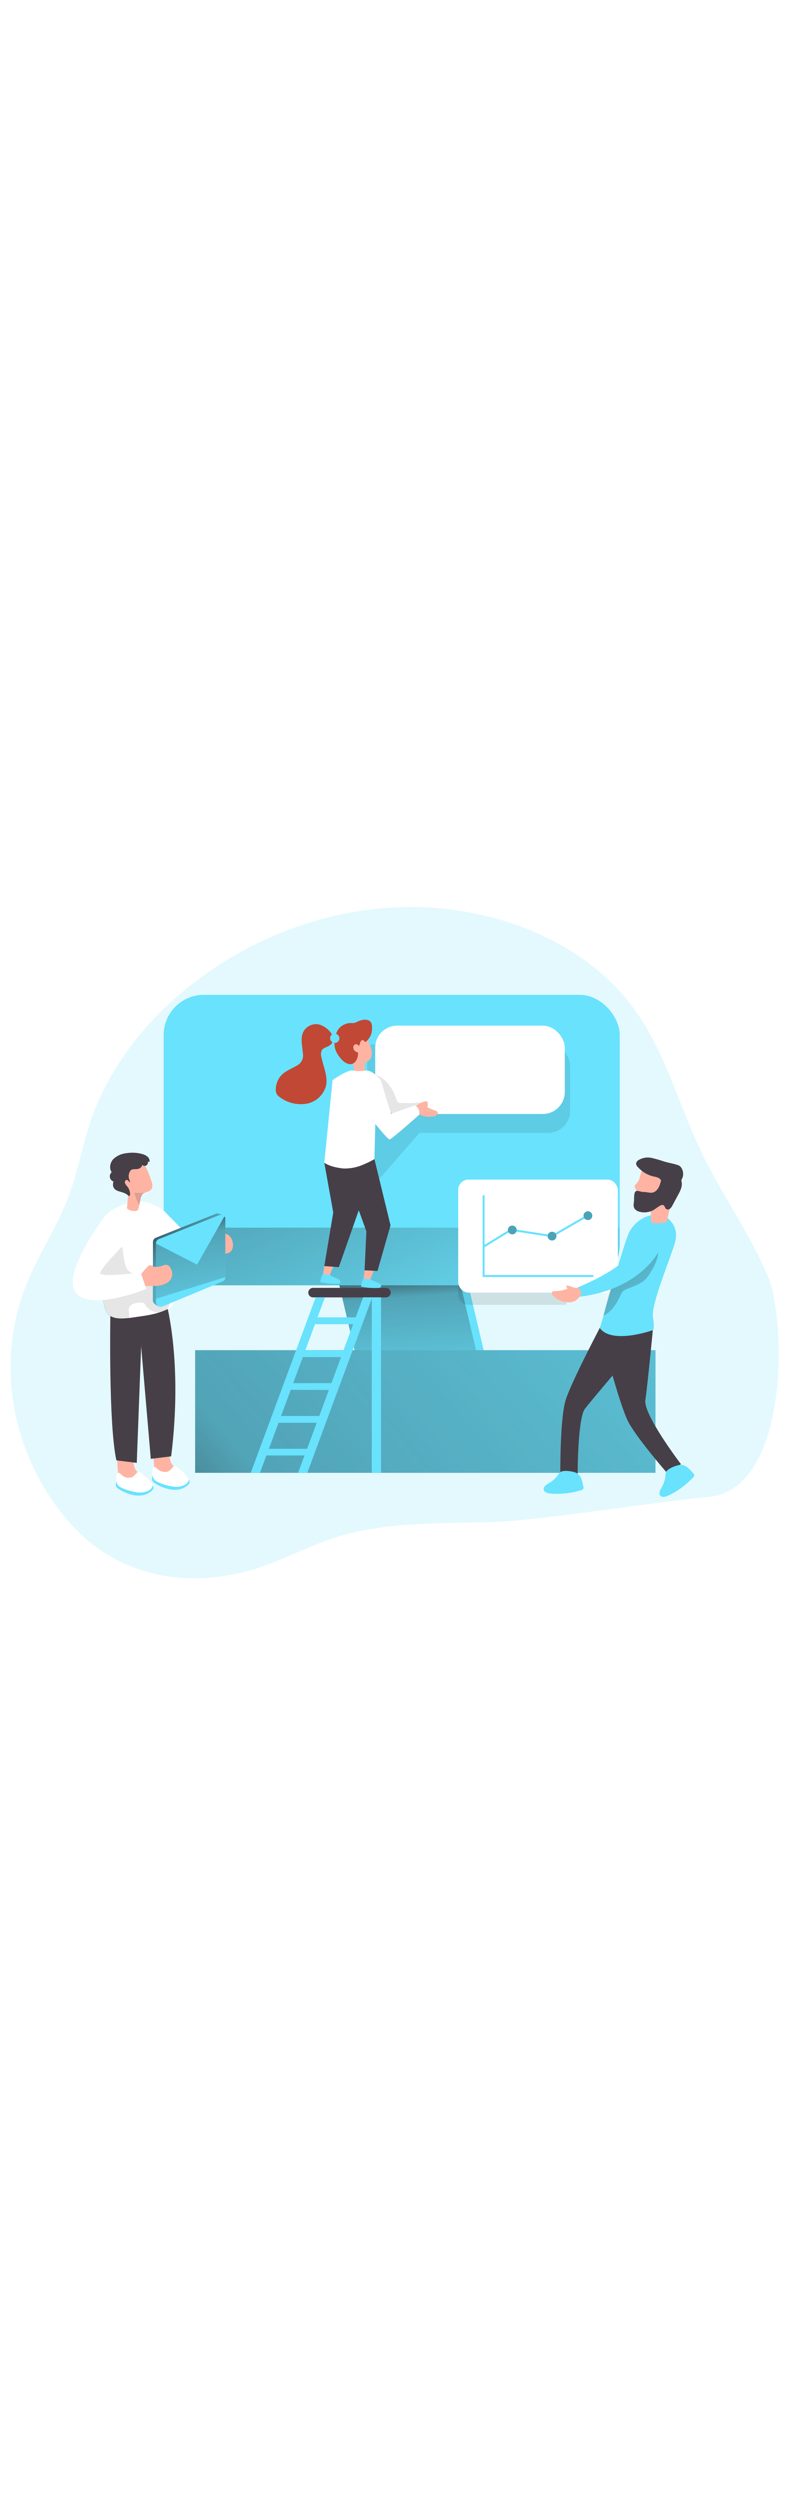<svg id="_0577_team_work_2" xmlns="http://www.w3.org/2000/svg" xmlns:xlink="http://www.w3.org/1999/xlink" viewBox="0 0 500 500" data-imageid="team-work-2-32" imageName="Team Work 2" class="illustrations_image" style="width: 158px;"><defs><style>.cls-1_team-work-2-32{opacity:.1;}.cls-1_team-work-2-32,.cls-2_team-work-2-32,.cls-3_team-work-2-32,.cls-4_team-work-2-32,.cls-5_team-work-2-32,.cls-6_team-work-2-32,.cls-7_team-work-2-32,.cls-8_team-work-2-32,.cls-9_team-work-2-32,.cls-10_team-work-2-32,.cls-11_team-work-2-32,.cls-12_team-work-2-32,.cls-13_team-work-2-32,.cls-14_team-work-2-32,.cls-15_team-work-2-32,.cls-16_team-work-2-32{stroke-width:0px;}.cls-1_team-work-2-32,.cls-3_team-work-2-32,.cls-4_team-work-2-32{isolation:isolate;}.cls-1_team-work-2-32,.cls-4_team-work-2-32{fill:#020202;}.cls-2_team-work-2-32{fill:url(#linear-gradient);}.cls-3_team-work-2-32{opacity:.18;}.cls-3_team-work-2-32,.cls-16_team-work-2-32{fill:#68e2fd;}.cls-4_team-work-2-32{opacity:.28;}.cls-5_team-work-2-32{fill:url(#linear-gradient-4-team-work-2-32);}.cls-6_team-work-2-32{fill:url(#linear-gradient-2-team-work-2-32);}.cls-7_team-work-2-32{fill:url(#linear-gradient-3-team-work-2-32);}.cls-8_team-work-2-32{fill:url(#linear-gradient-7-team-work-2-32);}.cls-9_team-work-2-32{fill:url(#linear-gradient-5-team-work-2-32);}.cls-10_team-work-2-32{fill:url(#linear-gradient-6-team-work-2-32);}.cls-11_team-work-2-32{fill:#473f47;}.cls-12_team-work-2-32{fill:#dc9f95;}.cls-13_team-work-2-32{fill:#c14834;}.cls-14_team-work-2-32{fill:#fff;}.cls-15_team-work-2-32{fill:#ffb4a3;}</style><linearGradient id="linear-gradient-team-work-2-32" x1="-1278.53" y1="-910.48" x2="-1257.03" y2="-727.81" gradientTransform="translate(1512.19 1182.77)" gradientUnits="userSpaceOnUse"><stop offset="0" stop-color="#231f20"/><stop offset=".08" stop-color="#231f20" stop-opacity=".69"/><stop offset=".21" stop-color="#231f20" stop-opacity=".32"/><stop offset="1" stop-color="#231f20" stop-opacity="0"/></linearGradient><linearGradient id="linear-gradient-2-team-work-2-32" x1="-1258.13" y1="-924.64" x2="-1250.61" y2="-821.49" xlink:href="#linear-gradient-team-work-2-32"/><linearGradient id="linear-gradient-3-team-work-2-32" x1="-1441.36" y1="-660.15" x2="-881.16" y2="-1141.54" xlink:href="#linear-gradient-team-work-2-32"/><linearGradient id="linear-gradient-4-team-work-2-32" x1="-1309.34" y1="-1039" x2="-1224.27" y2="-849.59" gradientTransform="translate(1512.19 1182.77)" xlink:href="#linear-gradient-team-work-2-32"/><linearGradient id="linear-gradient-5-team-work-2-32" x1="5051.66" y1="-959.82" x2="4962.51" y2="-844.66" gradientTransform="translate(5414.61 1182.77) rotate(-180) scale(1 -1)" xlink:href="#linear-gradient-team-work-2-32"/><linearGradient id="linear-gradient-6-team-work-2-32" x1="-1423.2" y1="-960.69" x2="-1322.67" y2="-848.46" gradientTransform="translate(1512.19 1182.77)" gradientUnits="userSpaceOnUse"><stop offset="0" stop-color="#231f20"/><stop offset=".13" stop-color="#231f20" stop-opacity=".69"/><stop offset=".25" stop-color="#231f20" stop-opacity=".32"/><stop offset="1" stop-color="#231f20" stop-opacity="0"/></linearGradient><linearGradient id="linear-gradient-7-team-work-2-32" x1="-1397.59" y1="-967.35" x2="-1382.18" y2="-865.26" xlink:href="#linear-gradient-6-team-work-2-32"/></defs><path class="cls-3_team-work-2-32" d="M184.89,46.46c-59.67,21.92-109.82,68.28-127.95,123.19-5.21,15.8-8,32.08-14.03,47.74-6.71,17.36-17.36,33.57-24.72,50.77-22.32,51.71-11.12,110.79,24.26,152.52,26.66,31.43,66.08,43.99,111.04,33.27,22.15-5.27,41.21-17.07,62.68-23.25,29.61-8.52,63.07-7.71,93.32-8.49,33.79-.88,104.6-13.02,138.51-15.91,51.99-4.46,49.5-112.34,38.1-139.53-11.4-27.19-29.16-51.66-41.95-78.3-14.78-30.78-23.07-64.62-43.74-92.38-31.65-42.51-90.91-65.66-150.06-63.01-22.37,1.07-44.44,5.58-65.44,13.38Z"/><ellipse class="cls-2_team-work-2-32" cx="247.9" cy="393.27" rx="215.62" ry="21.78"/><polygon class="cls-16_team-work-2-32" points="306.64 315.66 224.94 315.66 210.09 252.39 291.79 252.39 306.64 315.66"/><polygon class="cls-6_team-work-2-32" points="301.81 315.66 224.94 315.66 210.09 252.39 286.95 252.39 301.81 315.66"/><rect class="cls-16_team-work-2-32" x="123.51" y="313.36" width="291.36" height="77.62"/><rect class="cls-7_team-work-2-32" x="123.51" y="313.36" width="291.36" height="77.62"/><rect class="cls-16_team-work-2-32" x="103.58" y="88.48" width="288.66" height="183.83" rx="25.42" ry="25.42"/><path class="cls-5_team-work-2-32" d="M392.23,235.84v11.04c-.02,14.03-11.39,25.4-25.42,25.42h-237.84c-14.04,0-25.42-11.38-25.42-25.42h0v-11.04h288.67Z"/><path class="cls-1_team-work-2-32" d="M358.4,213.1v71.55h-61.93c-3.57,0-6.47-2.89-6.47-6.47h0v-58.61c0-3.57,2.89-6.47,6.47-6.47h61.93Z"/><path class="cls-11_team-work-2-32" d="M198.12,273.93h46.16c1.66,0,3.01,1.35,3.01,3.01h0c0,1.66-1.35,3.01-3.01,3.01h-46.16c-1.66,0-3.01-1.35-3.01-3.01h0c0-1.66,1.35-3.01,3.01-3.01h0Z"/><polygon class="cls-15_team-work-2-32" points="205.59 257.83 204.21 266.9 208.02 267.33 212.17 257.74 205.59 257.83"/><path class="cls-16_team-work-2-32" d="M209.16,266c-.18-.15-.35-.32-.48-.52-.39.25-.88.3-1.32.16l-1.91-.32c-.34-.04-.66-.13-.97-.27h-.13l-.41.78c-.69,1.4-1.1,2.91-1.2,4.47,3.61.86,7.33,1.21,11.04,1.06.6.08,1.21-.17,1.58-.65.14-.33.14-.7,0-1.03-.35-.74-.99-1.31-1.76-1.58-.98-.41-1.98-.75-2.89-1.22-.55-.22-1.07-.52-1.55-.88Z"/><polygon class="cls-15_team-work-2-32" points="231.1 260.59 229.92 269.69 233.74 270.03 237.69 260.37 231.1 260.59"/><path class="cls-1_team-work-2-32" d="M360.81,133.83v28.08c0,7.69-6.23,13.92-13.92,13.92h-81.48l-33.02,37.99v-93.89h114.51c7.69,0,13.92,6.23,13.92,13.92Z"/><rect class="cls-14_team-work-2-32" x="237.48" y="107.97" width="119.98" height="55.91" rx="13.92" ry="13.92"/><path class="cls-1_team-work-2-32" d="M253.66,156.94c-.47.04-.94-.03-1.37-.2-.7-.49-1.19-1.24-1.35-2.08-2.27-7.02-6.97-13.84-14.03-15.91-1.84,7.48-1.71,15.29-1.56,23,0,2.05.23,4.41,1.88,5.63,1.08.66,2.33.99,3.59.93,8,.3,15.96-1.39,23.14-4.93,2.16-1.07,6.6-5.25,2.46-6.61-1.24-.42-3.99.22-5.32.22l-7.44-.03Z"/><polygon class="cls-11_team-work-2-32" points="205.25 194.7 210.92 226.22 205.25 260.13 214.44 260.83 227.82 222.65 223.29 192.38 205.25 194.7"/><polygon class="cls-11_team-work-2-32" points="236.96 192.38 247.16 234.35 238.92 263.24 230.74 262.82 231.89 238.17 217.49 198.32 236.96 192.38"/><path class="cls-15_team-work-2-32" d="M265.04,157.58c1.23-.72,2.54-1.28,3.91-1.66.44-.19.94-.16,1.35.09.21.2.35.46.39.75.21.93.14,1.9-.22,2.78,1.54.85,3.16,1.56,4.83,2.11.71.12,1.33.53,1.72,1.13.21.63.02,1.33-.49,1.76-.51.42-1.12.69-1.76.8-4.19.98-11.02,0-12.02-5.02-.22-1.1.19-1.29,1.06-1.91.46-.3.88-.56,1.24-.82Z"/><path class="cls-15_team-work-2-32" d="M233.52,118.86c.95,1.91,1.57,3.98,1.81,6.1.23,2.16-.7,4.28-2.44,5.57-.52.24-1.01.55-1.45.93-1.53,1.58.22,4.43-.67,6.47-.71,1.39-2.35,2.02-3.8,1.45-1.42-.62-2.48-1.85-2.89-3.34-.39-1.48-.57-3.01-.52-4.54l-.16-9.11c-.2-2.03.12-4.07.93-5.95,1.12-1.94,3.24-3.09,5.48-2.98,2.3.29,2.95,3.62,3.72,5.41Z"/><path class="cls-14_team-work-2-32" d="M265.31,164.37s-17.47,15.61-18.73,15.61-9.03-9.81-9.03-9.81l-.59,22.28c-2.16,1.27-4.41,2.38-6.73,3.33-4,1.82-8.35,2.71-12.74,2.6-8.49-.77-12.24-3.62-12.24-3.62l5.24-52.32s9.89-7.12,13.28-6.03c2.42.43,4.9.43,7.32,0,4.89-.65,9.88,6.03,9.88,6.03l6.49,21.34,15.23-5.41c2.03,1.27,3.07,3.65,2.62,6Z"/><path class="cls-13_team-work-2-32" d="M235.44,109.04c.11-1.15-.16-2.3-.77-3.28-1.17-1.63-3.57-1.78-5.54-1.35-1.35.37-2.66.88-3.91,1.53-.91.38-1.91.51-2.89.38-2.6-.05-5.11.89-7.04,2.63-2.66,2.52-3.28,6.23-3.56,9.72-.29,3.95,1.45,7.23,4.06,10.24,2.21,2.62,6.25,5.19,9.13,1.88,1.28-1.68,1.87-3.8,1.63-5.9-1.41-.14-2.58-1.17-2.89-2.56-.2-.87.1-1.77.78-2.34.86-.52,1.98-.24,2.5.62,0,0,0,0,0,0,.08.13.15.27.19.42.42-.84.72-1.73.91-2.65.33-.88,1.45-1.65,2.17-1.06.42.33.67,1.07,1.2.95.18-.07.33-.18.45-.33,1.05-1.01,1.94-2.18,2.63-3.47.65-1.52.99-3.15,1-4.8-.05-.21-.07-.42-.06-.64Z"/><path class="cls-13_team-work-2-32" d="M201.1,107.1c-3.77-.45-7.42,1.49-9.16,4.86-2.01,4.12-.56,9-.23,13.58.62,3.28-1.11,6.55-4.17,7.88-3.24,1.95-6.97,3.27-9.56,6.03-2.04,2.27-3.24,5.17-3.41,8.22-.16,1.27.06,2.56.64,3.7.57.85,1.31,1.56,2.17,2.1,4.84,3.5,10.89,4.9,16.78,3.89,5.94-1.13,10.69-5.58,12.19-11.43,1.27-6.1-1.82-12.17-2.99-18.3-.43-1.45-.26-3.02.48-4.34.97-1.3,2.76-1.61,4.17-2.43,7.59-4.47-1.33-13.02-6.9-13.77Z"/><rect class="cls-16_team-work-2-32" x="208.91" y="113" width="5.89" height="5.89" rx="2.88" ry="2.88"/><path class="cls-16_team-work-2-32" d="M234.84,268.69c-.18-.15-.34-.33-.48-.52-.39.26-.87.33-1.32.2l-1.91-.29c-.34-.04-.67-.12-.98-.26h-.13l-.39.8c-.65,1.41-1.03,2.94-1.1,4.5,3.63.77,7.35,1.05,11.05.84.61.07,1.21-.19,1.56-.69.14-.33.14-.7,0-1.03-.36-.74-1.01-1.29-1.79-1.53-1-.39-2.01-.71-2.98-1.17-.55-.21-1.06-.49-1.53-.84Z"/><path class="cls-16_team-work-2-32" d="M235.65,279.94h-5.86l-4.67,12.64h-24.14l4.67-12.64h-5.86l-41.1,111.04h5.86l4.06-10.98h24.1l-4.06,10.98h5.86l4.06-10.98h.17v-.46l36.55-98.74v110.18h5.86v-111.04h-5.51ZM223.52,296.9l-6.09,16.46h-24.16l6.09-16.46h24.16ZM185.58,334.2l6.09-16.45h24.19l-6.12,16.45h-24.16ZM208.15,338.54l-6.09,16.45h-24.16l6.13-16.53,24.11.09ZM170.2,375.78l6.09-16.46h24.16l-6.09,16.46h-24.16Z"/><rect class="cls-14_team-work-2-32" x="290.01" y="205.4" width="101.01" height="71.53" rx="6.47" ry="6.47"/><polygon class="cls-16_team-work-2-32" points="375.57 267.06 305.46 267.06 305.46 215.3 306.71 215.3 306.71 265.78 375.57 265.78 375.57 267.06"/><polygon class="cls-16_team-work-2-32" points="306.28 248.45 305.62 247.37 323.29 236.5 349.29 240.51 372.26 227.26 372.89 228.36 349.53 241.84 349.31 241.8 323.57 237.84 306.28 248.45"/><circle class="cls-16_team-work-2-32" cx="324.22" cy="237.29" r="2.78"/><circle class="cls-16_team-work-2-32" cx="349.4" cy="241.18" r="2.78"/><circle class="cls-16_team-work-2-32" cx="372.1" cy="228.23" r="2.78"/><circle class="cls-4_team-work-2-32" cx="324.22" cy="237.29" r="2.78"/><circle class="cls-4_team-work-2-32" cx="349.4" cy="241.18" r="2.78"/><circle class="cls-4_team-work-2-32" cx="372.1" cy="228.23" r="2.78"/><path class="cls-11_team-work-2-32" d="M381.91,294.87s-20.09,37.97-23.85,49.91-3.41,47.1-3.41,47.1h10.94s0-35.48,4.64-41.46c4.64-5.97,30.52-36.47,30.52-36.47l-18.83-19.08Z"/><path class="cls-11_team-work-2-32" d="M379.68,299.49s12.18,49.18,18.49,60.19c6.31,11.01,23.55,30.84,23.55,30.84l9.29-4.98s-23.88-31.33-22.55-40.5,4.72-44.26,4.72-44.26c0,0-16.82-9.13-33.49-1.29Z"/><path class="cls-16_team-work-2-32" d="M420.98,228.81s9.71,4.96,6.09,16.9c-3.62,11.93-15.06,38.81-13.81,46.77,1.24,7.96-.09,8.22-.09,8.22,0,0-25.53,9.2-33.49-1.24,0,0,15.19-53.74,18.41-60.45,3.23-6.71,12.44-14.15,22.88-10.18Z"/><path class="cls-9_team-work-2-32" d="M415.94,255.34c-.94,2.94-2.27,5.74-3.93,8.33-.84,1.55-1.85,3.01-3.01,4.34-3.28,3.53-8.2,4.87-12.6,6.81-.79.31-1.52.75-2.16,1.3-.65.74-1.17,1.59-1.53,2.52-2.39,5.22-5.6,10.52-10.83,12.87,2.16-8.23,4.34-16.46,6.8-24.59.58-3.05,2.47-5.69,5.16-7.23,5.5-4.04,10.95-8.14,16.5-12.11,1.89-1.36,3.88-2.89,5.48-.43,1.4,2.16.77,5.93.12,8.19Z"/><path class="cls-15_team-work-2-32" d="M402.92,207.83c-.55.56-1.26,1.14-1.26,1.92.09.59.34,1.14.71,1.61,1.68,2.89.14,6.94,2.17,9.56.75.9,1.76,1.54,2.89,1.85,1.15.16,2.26.51,3.28,1.06.78.76,1.22,1.8,1.23,2.89.12,1.3-.12,2.6,0,3.91-.06.89.35,1.74,1.07,2.26.36.16.75.23,1.14.22,2.26.1,4.51-.07,6.73-.52.32-.04.62-.16.88-.35.26-.3.42-.67.48-1.06.95-4.34,1.94-8.68,2.89-13.02.56-1.56,1.26-3.07,2.1-4.5.76-2.17,1.02-4.48.75-6.76-.25-1.71-.83-3.35-1.71-4.83-.72-1.4-1.77-2.6-3.07-3.5-.95-.56-1.98-.99-3.05-1.26-3.7-1.14-9.49-2.68-12.7.51-2.63,2.66-1.76,7.25-4.54,10.01Z"/><path class="cls-11_team-work-2-32" d="M402.53,212.69c.8-.49,3.37.54,4.34.52,3.05-.09,5.54,1.45,7.98-.43,2-1.45,2.79-4.04,3.49-6.41.01-.13.01-.26,0-.39-.03-.17-.09-.32-.19-.46-1.13-1.65-3.43-1.82-5.37-2.3-3.46-1-6.56-2.95-8.97-5.63-.64-.55-1.07-1.3-1.22-2.13.07-.97.61-1.84,1.45-2.34,2.47-1.56,5.46-2.08,8.32-1.45,2.81.65,5.59,1.45,8.32,2.4,2.63.74,5.35,1.19,7.97,2.03.56.16,1.09.4,1.58.72.64.51,1.14,1.17,1.45,1.92.94,1.93.94,4.18,0,6.1-.19.28-.33.59-.42.91-.01.33.03.66.13.97.65,2.89-.78,5.79-2.17,8.29l-3.62,6.74c-.37.81-.91,1.53-1.59,2.11-.71.58-1.71.61-2.46.09-.75-.65-.8-1.95-1.68-2.39-.61-.2-1.27-.12-1.81.22-1.59.77-2.89,1.98-4.46,2.89-2.7,1.5-5.88,1.89-8.87,1.08-.88-.22-1.7-.62-2.4-1.19-1.55-1.33-1.45-3.11-1.13-4.92s-.32-5.96,1.32-6.97Z"/><path class="cls-16_team-work-2-32" d="M418.72,247.54s-10.44,26.86-51.9,32l-1.45-5.79s27.69-10.95,33.66-22.06c1.72-3.12,3.2-6.37,4.44-9.71,1.88-5.21,7.91-8.01,12.74-5.31,2.86,1.61,4.64,4.79,2.5,10.86Z"/><path class="cls-15_team-work-2-32" d="M358.36,272.55c.05.73.35,1.43.87,1.95-2.66.99-5.47,1.51-8.3,1.53-.52-.06-1.04.09-1.45.41-.55.59-.12,1.56.39,2.18,2.15,2.43,5.13,3.98,8.36,4.34,2.1.41,4.28.05,6.15-1,1.29-.97,2.37-2.17,3.2-3.56.17-.21.29-.45.38-.71.06-.51-.06-1.02-.35-1.45-.33-.62-.8-1.85-1.45-2.16s-1.55,0-2.21-.12c-1.91-.43-3.62-1.65-5.58-1.43Z"/><path class="cls-16_team-work-2-32" d="M438.7,391.23c.73.52.89,1.53.37,2.26-.1.14-.23.27-.37.37-4.49,4.84-9.87,8.77-15.84,11.57-1.65.77-3.92,1.32-5.05-.12s.07-3.6,1.03-5.25c1.29-2.21,2.08-4.68,2.31-7.23,0-.87.17-1.74.51-2.55,1.17-2.16,6.93-4.34,9.32-4.34,3.17-.03,5.79,3.08,7.72,5.28Z"/><path class="cls-16_team-work-2-32" d="M369.19,399.66c.39.79.06,1.74-.73,2.13-.18.09-.36.14-.56.16-6.3,1.97-12.91,2.7-19.48,2.17-1.82-.16-4.06-.81-4.34-2.62s1.85-3.1,3.5-4.04c2.2-1.29,4.11-3.03,5.58-5.11.43-.76,1.01-1.43,1.71-1.95,2.08-1.3,8.19-.39,10.27.81,2.75,1.58,3.47,5.57,4.05,8.45Z"/><path class="cls-15_team-work-2-32" d="M97.5,386.54c-.06,1.84.28,3.68,1,5.38.91,1.58,2.27,2.86,3.92,3.65,3.53,1.84,7.63,2.24,11.44,1.13.52-.1.98-.39,1.32-.8.2-.35.28-.75.23-1.14-.29-2.11-1.36-4.03-2.99-5.38-1.63-1.33-3.02-2.92-4.12-4.72-1.75-3.56-.45-13.02-7.12-11.46-5.57,1.26-3.83,9.4-3.67,13.34Z"/><path class="cls-16_team-work-2-32" d="M96.58,392.92s-.95,2.34.22,3.7c1.17,1.36,13.16,8.81,21.24,2.81,8.07-6-10.96-6.77-10.96-6.77l-10.49.26Z"/><path class="cls-14_team-work-2-32" d="M97.04,387.51c.75-.38,1.68-.15,2.16.55,1.6,1.82,4.03,2.69,6.42,2.3,2.63-.62,3.67-3.66,4.98-3.67s8.27,5.93,8.68,8.48c.41,2.55-3.17,4.43-7.1,4.67-3.93.25-12.87-2.49-14.57-4.56-1.45-2.34-1.66-5.24-.56-7.77Z"/><path class="cls-15_team-work-2-32" d="M74.63,390.17c-.08,1.85.26,3.69,1,5.38.91,1.58,2.27,2.85,3.92,3.63,3.52,1.84,7.62,2.24,11.43,1.13.52-.1,1-.38,1.33-.8.19-.34.27-.74.23-1.13-.29-2.1-1.36-4.02-2.99-5.38-1.62-1.33-3.01-2.92-4.12-4.7-1.75-3.54-.45-13.02-7.12-11.46-5.57,1.27-3.83,9.43-3.67,13.32Z"/><path class="cls-16_team-work-2-32" d="M73.71,396.58s-.95,2.33.22,3.69c1.17,1.36,13.13,8.81,21.21,2.82,8.07-5.99-10.94-6.77-10.94-6.77l-10.49.26Z"/><path class="cls-14_team-work-2-32" d="M74.17,391.15c.76-.37,1.68-.13,2.16.56,1.59,1.84,4.03,2.71,6.42,2.3,2.62-.64,3.67-3.66,4.96-3.67,1.29-.01,8.27,5.92,8.68,8.46s-3.17,4.43-7.1,4.67c-3.93.25-12.86-2.47-14.55-4.54-1.46-2.34-1.67-5.25-.56-7.78Z"/><path class="cls-11_team-work-2-32" d="M69.84,291.72s-1.23,68.52,3.83,91.38l12.89,1.59,3.52-93.65-20.24.68Z"/><path class="cls-11_team-work-2-32" d="M105.44,284.31s10.26,36.89,2.89,96.24l-12.89,1.59-8.12-94.62,18.11-3.21Z"/><path class="cls-14_team-work-2-32" d="M124.73,254.79c-.14,2.49-.94,4.63-3.1,5.35-.18.06-.37.11-.56.14-3.95.8-9.14-2.21-12.74-4.85-1.51-1.09-2.96-2.25-4.34-3.5v-26.52l19.3,19.7c1,3.12,1.49,6.38,1.45,9.66Z"/><path class="cls-14_team-work-2-32" d="M108.47,255.32c0,1.24.16,2.49.16,3.73,0,6.83-1.58,13.89.45,20.6.67,1.43.87,3.02.58,4.57-.59,1.24-1.62,2.22-2.89,2.75-6.03,3.3-13.02,4.34-19.79,5.27-5.12.72-12.38,2.24-17.11-.52-2.01-1.17-2.69-3.36-3.34-5.54-1.81-7.06-2.88-14.29-3.18-21.57,0-.95-.14-1.89-.19-2.89-.4-6.54-.53-13.09-.41-19.64.09-4.76.46-9.89,3.57-13.48,4.12-4.77,12.11-7.94,18.18-9.06,1.96-.41,3.98-.52,5.97-.33,2.83.45,5.56,1.38,8.07,2.75,3.01,1.45,5.68,2.75,7.23,5.71,1.62,3.44,2.76,7.09,3.37,10.85.57,3.52.65,7.1.23,10.65-.17,1.74-.62,3.46-.8,5.18-.07.32-.11.65-.12.98Z"/><path class="cls-1_team-work-2-32" d="M80.56,294.05c-1.98.58-6.55-1.24-8.07-1.45-.91-.16-1.74-.62-2.65-.82-4.53-1.13-5.06-13.86-5.5-17.29-1.17-9.04-2.98-18.41-3.11-27.48-.2-3.5.2-7.01,1.2-10.37,1.03-3.4,3.51-6.17,6.78-7.55,5.79-2.08,7.51,16.22,8.3,20.01.8,3.79.9,10.5,3.4,13.54,2.5,3.04,7.51,3.6,10.78,2.07,3.59-1.8,5.78-5.56,5.57-9.58-.2-1.36-.31-2.73-.33-4.11,0-1.41.82-2.69,2.1-3.28,1.2-.3,2.47.1,3.28,1.04.77.95,1.32,2.05,1.62,3.24.75,2.48,1.23,5.03,1.45,7.61.58,6.12-.35,12.4,1.11,18.37.65,1.86.97,3.82.93,5.79-.69,3.36-3.63,5.77-7.06,5.79-3.38-.13-6.49-1.91-8.32-4.76-.29-.5-.68-.94-1.14-1.29-.52-.26-1.1-.38-1.68-.33-2.76,0-6.73.64-7.62,3.73-.64,2.21.9,4.34-.3,6.63-.18.25-.44.43-.74.51Z"/><path class="cls-15_team-work-2-32" d="M96.21,210.83c-.48.96-1.3,1.71-2.3,2.1-1.22.28-2.38.77-3.43,1.45h0c-.85.92-1.39,2.08-1.55,3.33l-.82,3.85-.43,1.94c-.06.35-.17.69-.35,1-.49.55-1.21.85-1.95.81-1.52.06-3.03-.32-4.34-1.11-.23-.1-.42-.27-.54-.49-.11-.27-.14-.57-.09-.85l.48-5.54c.27-1.51.03-3.07-.68-4.44-1.59-2.9-2.78-6-3.52-9.23-.98-3.42.99-6.98,4.4-7.97.33-.1.67-.16,1.01-.2,2.71-.83,5.59-.86,8.32-.09,1.01.35,1.32,1.04,1.79,1.95.71,1.45,1.45,2.89,1.98,4.34s1.26,3.36,1.79,5.09c.55,1.29.63,2.74.22,4.08Z"/><path class="cls-15_team-work-2-32" d="M137.17,238.73c.17-.29.51-.58.78-.41.11.11.19.25.23.41.32.57.93.91,1.58.91.62,0,1.27-.1,1.91-.1,1.69.05,3.25.89,4.22,2.27.96,1.37,1.49,3,1.53,4.67.17,1.5-.24,3.02-1.16,4.22-1.45,1.69-4.06,1.74-6.31,1.66h-2.05c-1.01.13-1.94-.55-2.13-1.55-.84-2.04-2.36-4.08-1.32-6.13,1.04-2.05,1.46-4.51,2.71-5.96Z"/><path class="cls-16_team-work-2-32" d="M96.79,260.29v-15.33c0-1.23.75-2.33,1.89-2.78l37.97-15.12c1.97-.78,5.97,1.56,5.97,3.67l-1.87,35.48c0,1.21-.73,2.3-1.85,2.76l-36.16,16.66c-1.98.81-6.02-1.53-6.02-3.66l.06-21.7Z"/><path class="cls-10_team-work-2-32" d="M96.79,260.29v-15.33c-.03-1.23.73-2.35,1.88-2.78l37.99-15.12c1.97-.78,5.97,1.56,5.97,3.67l-1.87,35.48c0,1.21-.73,2.3-1.85,2.76l-36.16,16.66c-1.97.81-6-1.53-6-3.66l.04-21.7Z"/><path class="cls-16_team-work-2-32" d="M98.69,261.18v-15.33c0-1.23.75-2.34,1.89-2.79l37.97-15.1c1.54-.62,3.28.13,3.89,1.67.14.35.21.73.21,1.11v36.42c0,1.21-.73,2.3-1.85,2.76l-37.97,15.77c-1.53.63-3.28-.09-3.91-1.62,0,0,0-.01,0-.02-.15-.36-.23-.75-.23-1.14v-21.73Z"/><path class="cls-8_team-work-2-32" d="M98.69,245.85l26.04,13.39,17.21-30.38s.67-.39.67,1.87v36.42l-43.92,13.66v-34.96Z"/><path class="cls-11_team-work-2-32" d="M89.66,197.09c-.54.81-1.37,1.37-2.33,1.56-2.57.55-4.14-.69-5.44,2.3-.42,1.03-.55,2.15-.38,3.24,0,.23.81,2.79,1.01,2.66-.67.48-1.19-.82-1.91-1.2s-1.79.72-1.62,1.66c.3.92.84,1.75,1.56,2.4,1.16,1.44,1.79,3.22,1.81,5.06,0,.42-.16.98-.59,1-.43.01-.91-.59-1.24-.82-.53-.36-1.09-.67-1.66-.94-1.76-.84-4.43-1.1-5.9-2.29-.76-.63-1.27-1.51-1.45-2.49,0-.23,0-2.72.43-2.59-1.82-.54-2.86-2.46-2.32-4.28,0-.02.01-.04.02-.06h0c.19-.61.55-1.16,1.03-1.59-1.81-2.52-.97-6.25,1.2-8.46,2.33-2.08,5.28-3.34,8.39-3.59,3.38-.53,6.84-.31,10.13.67,1.14.32,2.19.88,3.08,1.66.88.8,1.32,1.97,1.17,3.15-.39.16-.84.07-1.14-.22.4,1.09-.16,2.29-1.24,2.69-.8.29-1.69.07-2.27-.55-.03.36-.14.71-.33,1.01Z"/><path class="cls-12_team-work-2-32" d="M91.31,213.74l-.43.13c-.13.01-.25.07-.35.16-.03.1-.03.2,0,.3-.85.92-1.39,2.08-1.55,3.33l-.82,3.85c-1.39-2.46-2.44-5.1-3.12-7.84,2.08.24,4.19.27,6.28.07Z"/><path class="cls-15_team-work-2-32" d="M93.51,260.43c.49-.61,1.26-.93,2.04-.85.44.22.85.48,1.24.77.37.16.77.25,1.17.26,1.64.12,3.28-.11,4.82-.68.78-.38,1.62-.59,2.49-.62,1.04.2,1.95.85,2.47,1.78,1.57,2.26,1.67,5.23.25,7.58-.65.94-1.5,1.71-2.49,2.27-2.2,1.15-4.64,1.76-7.12,1.76-2.46.12-4.96,0-7.41.12-.58.11-1.18.02-1.71-.23-.59-.55-.9-1.35-.82-2.16-.09-1.87-.41-3.44.68-5.02,1.36-1.74,2.83-3.4,4.38-4.98Z"/><path class="cls-14_team-work-2-32" d="M66.34,228.61s-27.18,35.54-18.59,48.1c8.59,12.56,44.84-2.07,44.84-2.07l-3.53-10.4s-25.46,3.23-25.65.38,16.14-19.17,16.14-19.17c0,0,2.92-23.88-13.22-16.84Z"/></svg>
